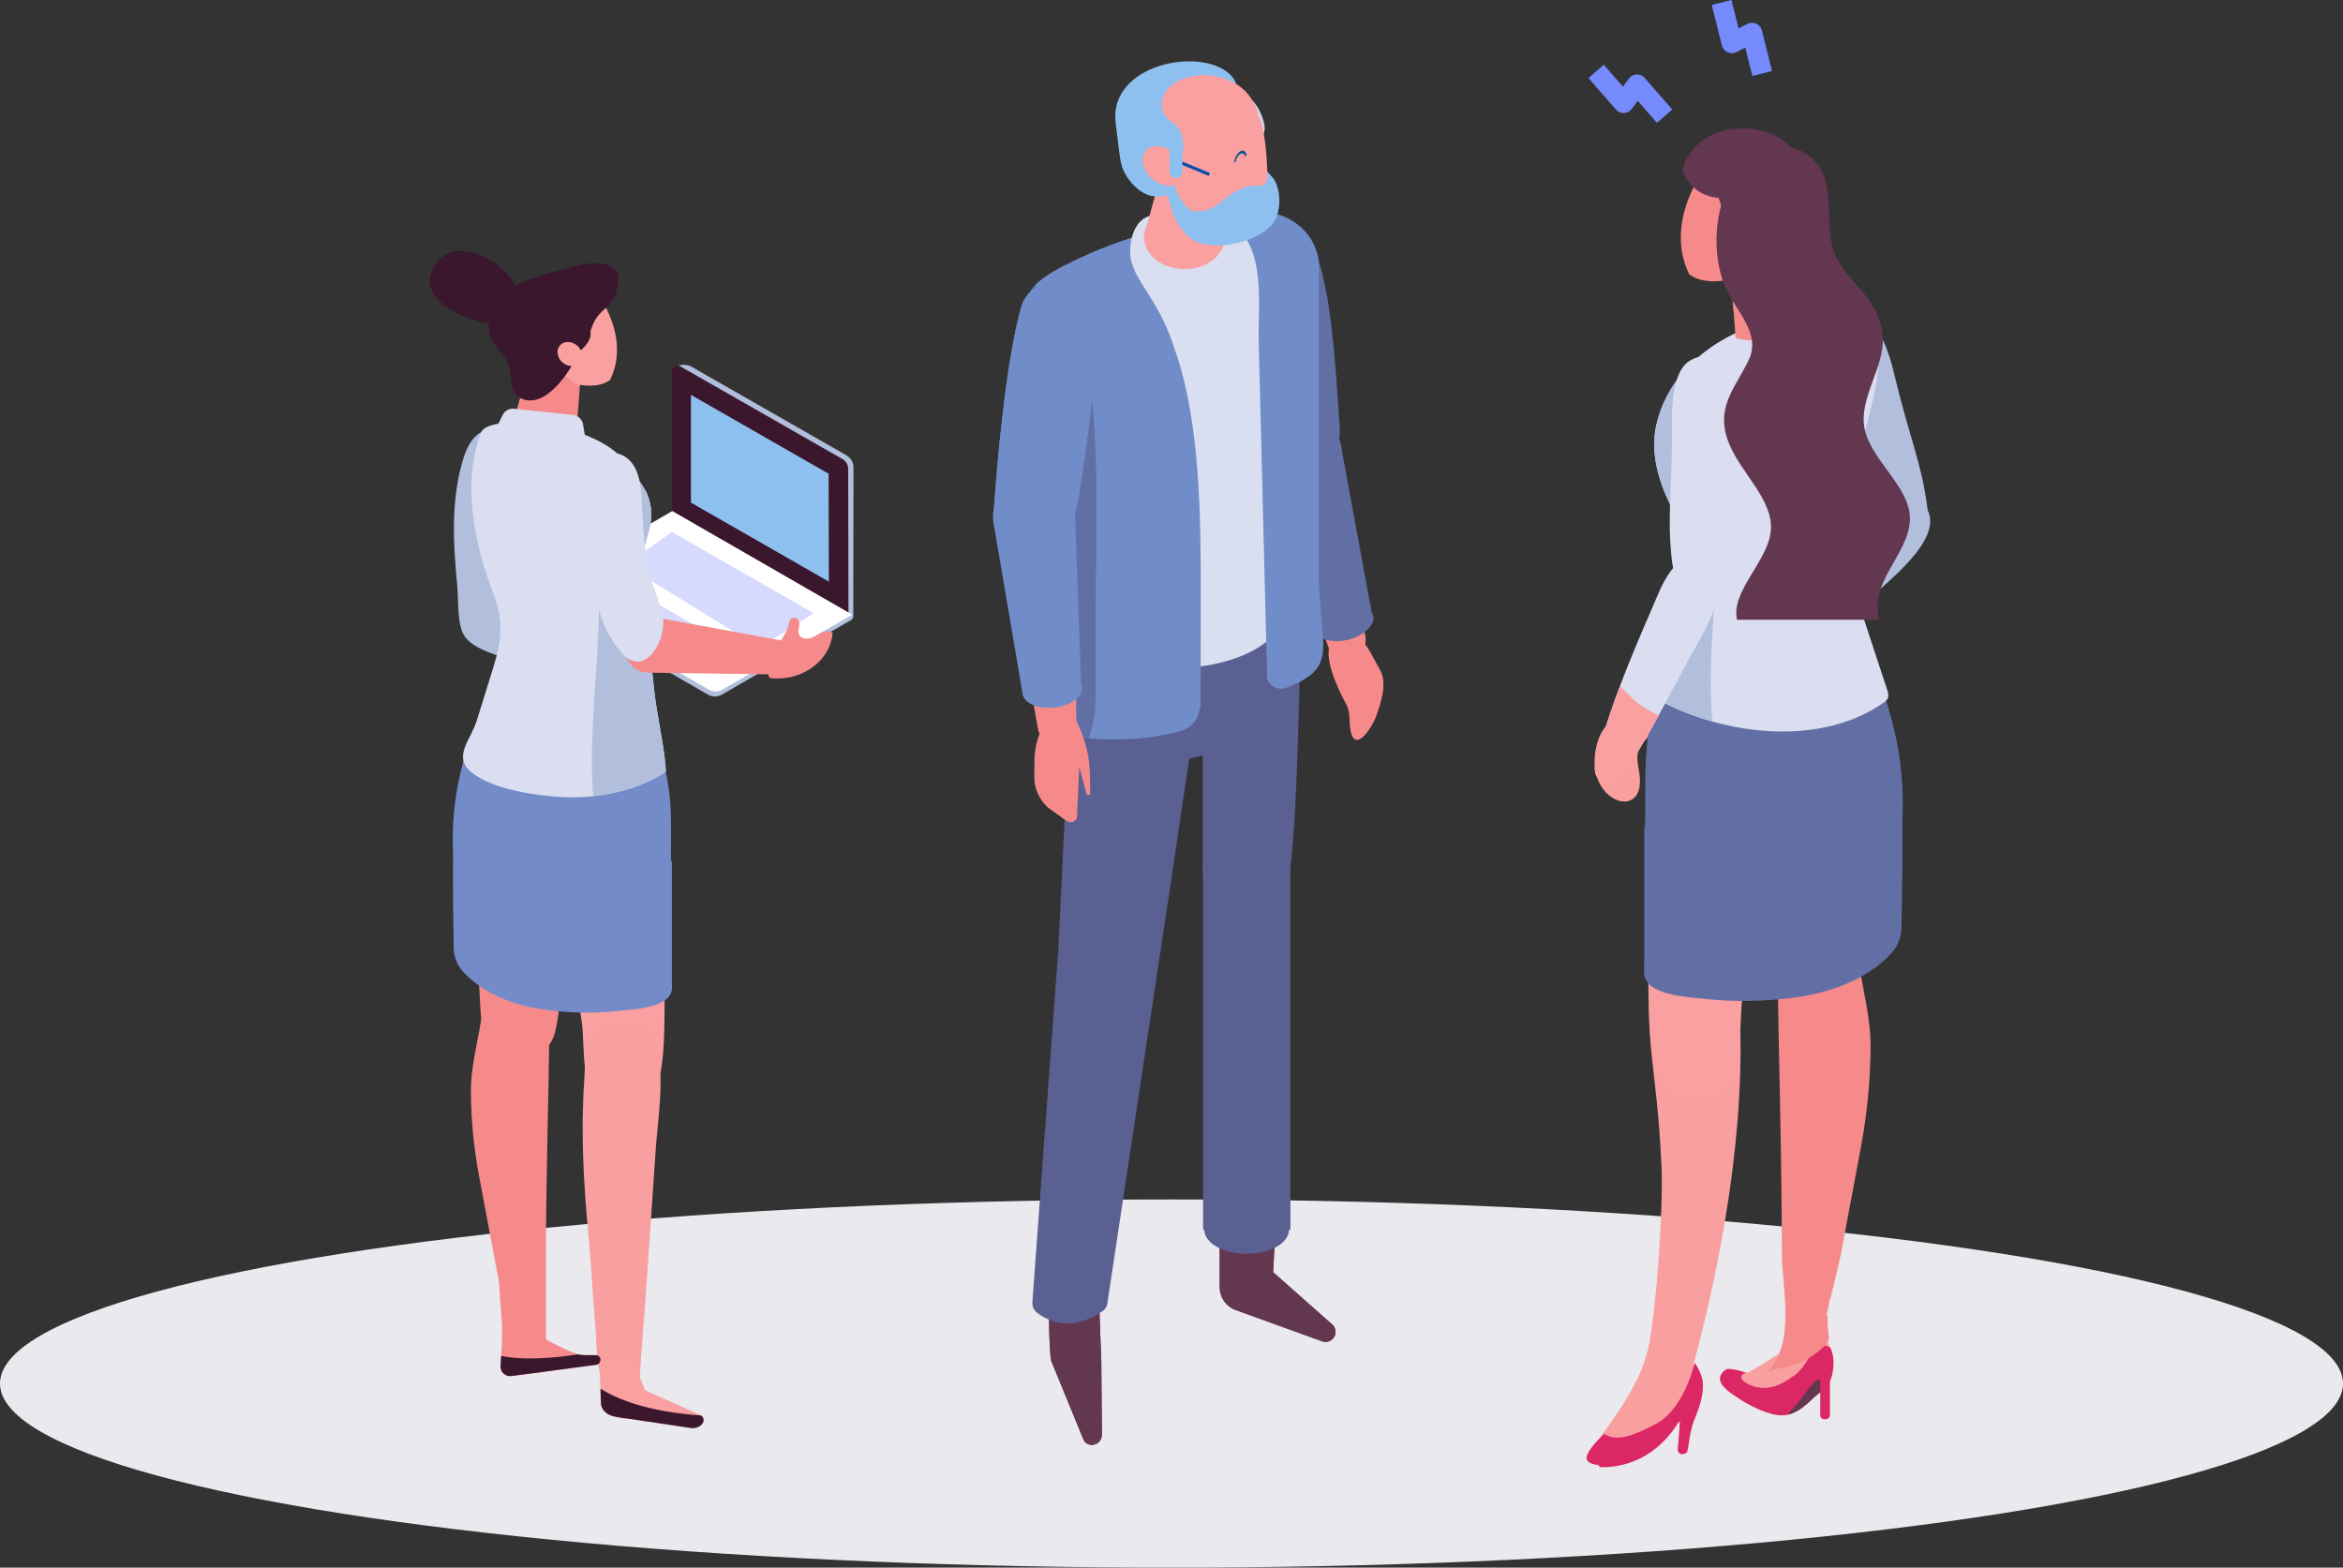 <svg width="420" height="281" viewBox="0 0 420 281" fill="none" xmlns="http://www.w3.org/2000/svg">
<rect x="0" y="0" width="420" height="281" fill="#333333" stroke="none"/>
<ellipse cx="210" cy="248" rx="210" ry="33" fill="#E9E9EE"/>
<g clip-path="url(#clip0_225_3406)">
<path d="M151.704 81.593L123.907 65.704C123.442 65.437 122.636 65.314 122.115 65.431C121.973 65.462 121.824 65.493 121.663 65.524C121.402 65.957 121.179 66.409 120.993 66.879C121.148 67.151 121.247 67.467 121.247 67.838C121.247 68.853 121.043 69.806 120.826 70.765C121.532 74.143 121.408 77.732 121.57 81.16C121.731 84.699 121.886 88.319 121.247 91.821C121.198 92.087 121.105 92.316 120.981 92.514L123.076 93.745C122.276 94.135 97.468 105.582 97.425 105.607L97.381 105.798C97.177 106.683 97.58 107.593 98.361 108.045C98.361 108.045 98.367 108.045 98.374 108.051C102.528 110.451 126.859 124.485 126.859 124.485C127.658 124.949 128.644 124.949 129.444 124.485L152.566 111.144C152.808 111.008 152.956 110.748 152.956 110.47L152.994 83.82C152.994 82.898 152.498 82.045 151.692 81.587L151.704 81.593Z" fill="#B1BFDD"/>
<path d="M152.088 110.185L120.509 92.204L120.447 66.483C120.447 65.74 121.247 65.27 121.898 65.641L151.016 82.286C151.648 82.651 152.039 83.319 152.045 84.049L152.095 110.185H152.088Z" fill="#3A172D"/>
<path d="M148.573 84.903L123.833 70.734V90.113L148.623 104.313L148.573 84.903Z" fill="#8DC0EF"/>
<path d="M151.01 83.493L121.402 66.533V91.524L151.072 108.521L151.01 83.493ZM123.833 70.734L148.573 84.903L148.623 104.314L123.839 90.113V70.734H123.833Z" fill="#3A172D"/>
<path d="M152.076 110.185L120.515 92.025L98.194 104.895C97.549 105.266 97.549 106.194 98.194 106.566L127.249 123.321C127.882 123.686 128.663 123.686 129.295 123.321L152.076 110.185Z" fill="white"/>
<path d="M128.272 123.946C127.857 123.946 127.441 123.841 127.075 123.624L98.02 106.869C97.605 106.627 97.356 106.207 97.356 105.724C97.356 105.241 97.605 104.821 98.02 104.586L120.515 91.61L120.695 91.709L152.783 110.179L129.475 123.624C129.103 123.835 128.694 123.946 128.278 123.946H128.272ZM120.515 92.427L98.373 105.198C98.181 105.309 98.063 105.507 98.063 105.73C98.063 105.953 98.181 106.151 98.373 106.262L127.429 123.018C127.95 123.321 128.601 123.321 129.122 123.018L151.369 110.185L120.515 92.433V92.427Z" fill="white"/>
<path d="M126.176 113.019L115.97 107.141C115.673 106.968 115.301 106.974 115.003 107.154L109.423 110.582C109.249 110.687 109.15 110.872 109.15 111.077C109.15 111.281 109.262 111.46 109.435 111.559L119.635 117.443C119.784 117.53 119.945 117.573 120.106 117.573C120.28 117.573 120.447 117.524 120.602 117.431L126.183 113.997C126.356 113.892 126.455 113.706 126.455 113.502C126.455 113.298 126.344 113.118 126.17 113.019H126.176Z" fill="#D6DAFF"/>
<path d="M112.387 101.028L120.317 95.459C120.398 95.403 120.503 95.397 120.59 95.447L145.51 109.709C145.677 109.802 145.683 110.043 145.522 110.148L136.37 116.014C136.29 116.07 136.178 116.07 136.097 116.014L112.399 101.455C112.244 101.356 112.238 101.133 112.387 101.028Z" fill="#D6DAFF"/>
<path d="M105.293 51.243L104.983 55.37L103.991 68.537L103.817 70.876L103.483 75.362H103.452L103.16 79.266C103.16 79.266 102.701 79.452 101.827 79.588C101.033 79.706 99.899 79.786 98.442 79.632C95.403 79.322 91.906 76.686 91.875 76.074C91.838 75.449 92.712 73.184 92.712 73.184L98.442 52.642C101.089 52.116 102.422 50.569 105.293 51.249V51.243Z" fill="#F68A8B"/>
<path d="M106.267 51.416L105.374 57.189C105.374 57.189 105.343 57.171 105.293 57.14C105.281 57.326 105.25 57.517 105.182 57.722C105.033 58.142 104.853 58.532 104.642 58.897C104.363 59.522 104.097 60.147 103.799 60.766C103.632 61.112 103.377 61.366 103.08 61.552C103.712 62.028 104.264 62.3 104.264 62.3L102.931 64.522C101.982 65.283 100.916 65.871 99.793 66.285C101.158 67.219 102.41 68.302 103.749 69.267L103.818 68.964C107.823 69.632 109.379 68.073 109.379 68.073C113.385 59.856 106.267 51.416 106.267 51.416Z" fill="#FAA0A0"/>
<path d="M107.289 56.614C107.196 56.694 107.097 56.775 107.004 56.855C106.992 56.868 106.986 56.886 106.973 56.899L107.289 56.614Z" fill="#3A172D"/>
<path d="M110.396 48.484C108.827 46.528 104.617 47.16 102.311 47.933C99.111 48.997 96.172 48.719 93.822 51.689C90.362 56.069 94.659 60.599 93.704 65.165C93.524 66.013 93.097 66.873 93.369 67.696C93.593 68.376 94.262 68.828 94.951 69.038C96.507 69.509 98.231 68.952 99.526 67.981C100.829 67.009 101.783 65.66 102.72 64.33C103.718 62.913 105.876 61.694 105.876 59.831C105.876 59.683 105.863 59.535 105.839 59.386C106.124 58.514 106.428 57.666 106.967 56.899V56.886C106.967 56.886 106.986 56.868 106.998 56.861C107.073 56.756 107.153 56.657 107.234 56.558C108.492 55.061 110.136 54.275 110.557 52.066C110.787 50.841 111.152 49.437 110.39 48.49L110.396 48.484Z" fill="#3A172D"/>
<path d="M104.313 54.046C104.103 53.52 103.83 53.013 103.501 52.53C98.683 45.526 86.059 52.382 87.733 59.763C88.242 62.003 90.548 63.445 91.237 65.635C91.757 67.281 91.33 69.255 92.396 70.616C93.215 71.668 94.734 71.984 96.03 71.668C97.326 71.353 98.429 70.517 99.39 69.589C103.005 66.106 106.372 59.169 104.313 54.04V54.046Z" fill="#3A172D"/>
<path d="M101.176 65.221C100.078 64.528 99.626 63.179 100.171 62.208C100.717 61.236 102.044 61.013 103.141 61.706C104.239 62.399 104.692 63.748 104.146 64.72C103.6 65.691 102.273 65.914 101.176 65.221Z" fill="#FAA0A0"/>
<path d="M78.147 53.236C82.705 59.114 98.981 61.007 92.086 50.575C88.657 45.396 79.288 41.64 77.112 49.566C76.74 50.922 77.323 52.178 78.141 53.236H78.147Z" fill="#3A172D"/>
<path d="M88.794 77.039L90.115 74.385C90.493 73.624 91.305 73.178 92.154 73.265L102.726 74.378C103.644 74.477 104.382 75.177 104.524 76.086L105.349 81.296L88.788 77.039H88.794Z" fill="#DADEF0"/>
<path d="M100.482 245.493L92.322 246.576L92.105 246.446C91.15 245.883 90.542 244.899 90.462 243.798L90.412 243.161L90.083 238.724L90.021 237.827L89.426 229.684L85.879 210.825C84.949 205.887 84.453 200.888 84.41 195.87C84.367 191.538 85.489 187.467 86.171 183.229C86.543 180.921 86.958 178.501 88.415 176.676C88.8 176.193 89.252 175.76 89.811 175.519C90.617 175.172 91.54 175.253 92.402 175.395C94.275 175.705 96.228 176.354 97.35 177.87C98.491 179.417 98.522 181.49 98.497 183.414C98.336 197.794 97.846 212.081 97.859 226.516C97.859 230.582 97.859 234.647 97.865 238.712V241.335C97.865 242.072 98.113 242.783 98.559 243.365C98.609 243.433 98.665 243.501 98.727 243.569L100.475 245.493H100.482Z" fill="#F68A8B"/>
<path d="M83.436 135.369C83.015 136.587 82.767 137.8 82.705 138.864C81.955 151.833 84.001 161.851 85.737 174.665C86.239 178.372 85.613 187.238 88.93 189.59C93.072 192.529 98.417 189.336 99.508 184.986C100.86 179.591 100.407 172.673 100.637 167.018C100.879 160.954 101.331 150.676 100.91 144.619C100.5 138.697 99.062 126.279 89.315 128.705C86.524 129.398 84.472 132.374 83.436 135.362V135.369Z" fill="#F68A8B"/>
<path d="M102.013 144.148C101.592 145.361 101.344 146.58 101.282 147.644C100.531 160.613 102.577 170.631 104.314 183.445C104.816 187.152 104.19 196.018 107.507 198.37C111.649 201.309 116.994 198.116 118.085 193.766C119.437 188.371 118.984 181.453 119.213 175.804C119.455 169.74 119.908 159.463 119.486 153.405C119.077 147.484 117.638 135.065 107.891 137.491C105.101 138.184 103.049 141.16 102.013 144.148Z" fill="#FAA0A0"/>
<path d="M113.893 124.379C115.735 123.358 114.78 121.081 113.559 119.937C113.267 119.665 113.044 119.343 112.914 118.996C112.387 118.656 111.86 118.322 111.32 118.006C105.324 114.455 98.876 111.441 93.308 108.898C93.016 108.768 92.706 108.614 92.371 108.459C91.646 108.112 90.84 107.729 90.003 107.382C91.888 98.689 92.861 91.53 93.053 84.947C93.277 77.206 85.898 73.345 83.145 81.921C80.783 89.272 81.217 97.389 81.967 104.963C82.215 107.475 81.868 111.893 83.263 114.009C84.956 116.577 89.978 117.691 92.7 118.588C93.357 118.804 93.922 118.99 94.387 119.163L98.293 120.593C102.658 122.189 107.742 124.014 112.988 125.499C113.118 125.06 113.404 124.658 113.9 124.379H113.893Z" fill="#B1BFDD"/>
<path d="M120.428 154.395C120.373 154.358 120.317 154.327 120.261 154.29C120.273 151.858 120.286 149.433 120.273 146.989C120.249 142.855 119.629 138.759 118.45 134.83C116.46 131.415 114.327 128.086 112.703 124.479C108.554 125.017 94.052 126.892 88.645 127.591C88.62 127.888 88.521 128.191 88.31 128.494C87.845 129.175 87.343 129.831 86.822 130.468C85.575 132.17 84.397 133.908 83.281 135.703C83.213 135.963 83.163 136.167 83.126 136.29C81.923 140.523 81.26 144.916 81.167 149.315C81.136 150.782 81.167 152.248 81.235 153.708C81.223 153.714 81.216 153.721 81.204 153.727C81.173 160.31 81.278 166.838 81.34 169.994C81.371 171.497 81.917 172.951 82.909 174.059C84.974 176.367 89.401 179.888 97.809 181.008C102.466 181.626 106.496 181.608 109.751 181.323C109.869 181.317 109.987 181.305 110.098 181.292C110.446 181.261 110.78 181.23 111.109 181.187C113.502 180.909 120.156 180.711 120.441 177.283C120.49 176.744 120.441 176.181 120.441 175.649V154.383L120.428 154.395Z" fill="#748BC9"/>
<path d="M119.344 138.338C115.667 140.813 110.96 142.23 106.31 142.725C104.425 142.923 102.553 142.967 100.761 142.868C96.048 142.608 88.136 141.519 84.398 138.338C81.192 135.622 84.342 132.64 85.396 129.366C86.45 126.087 87.442 122.795 88.465 119.51C90.028 114.473 90.263 111.045 88.341 106.101C85.644 99.14 82.426 87.248 86.245 77.509C87.535 74.223 104.816 75.35 111.109 81.735C111.63 82.255 112.666 83.548 113.651 84.891C114.706 86.314 115.704 87.793 115.989 88.51C118.091 93.733 115.226 96.542 114.706 102.005C114.278 106.584 115.133 110.525 116.063 115.073C117.105 120.141 116.894 121.787 117.7 126.91C118.054 129.187 119.387 136.061 119.337 138.338H119.344Z" fill="#DADEF0"/>
<path d="M119.343 138.338C115.666 140.813 110.96 142.23 106.31 142.725C105.473 131.235 107.364 119.194 107.401 107.698C107.42 103.014 103.619 87.421 105.832 84.037C107.767 81.067 111.14 82.465 113.657 84.885C114.711 86.308 115.71 87.787 115.995 88.504C118.097 93.727 115.232 96.536 114.711 101.999C114.284 106.578 115.139 110.519 116.069 115.067C117.111 120.135 116.9 121.781 117.706 126.904C118.06 129.181 119.393 136.055 119.343 138.332V138.338Z" fill="#B1BFDD"/>
<path d="M114.42 253.03C114.569 252.69 114.569 252.306 114.569 251.935C114.551 245.617 115.258 239.411 115.692 233.088C116.361 223.355 116.938 214.958 117.601 205.225C118.017 199.149 120.937 182.752 112.337 183.093C104.376 183.408 105.07 188.798 104.742 193.432C104.078 202.917 104.611 212.434 105.529 221.882C106.037 227.111 106.223 232.37 106.713 237.598C106.936 239.999 106.819 242.332 107.265 244.739C107.662 246.886 108.505 252.974 110.607 254.02C111.457 254.441 112.492 254.391 113.354 253.995C113.8 253.791 114.228 253.482 114.42 253.03Z" fill="#F99FA0"/>
<path d="M107.631 243.872C107.587 244.268 107.271 244.584 106.88 244.64L100.482 245.487L92.322 246.57L91.671 246.657C90.592 246.799 89.656 245.92 89.724 244.844L89.841 243.043L89.959 241.255L90.028 237.827L90.139 232.11L97.66 232.289L97.344 238.7C97.319 239.207 97.518 239.69 97.871 240.036C97.989 240.154 98.125 240.253 98.274 240.333C99.496 240.983 101.641 242.072 103.359 242.678C103.464 242.715 103.576 242.752 103.675 242.777C104.022 242.864 104.369 242.913 104.735 242.913H106.769C107.29 242.913 107.693 243.371 107.637 243.885L107.631 243.872Z" fill="#F68A8B"/>
<path d="M107.631 243.872C107.587 244.268 107.271 244.584 106.88 244.639L100.482 245.487L92.322 246.57L91.671 246.657C90.592 246.799 89.656 245.92 89.724 244.844L89.841 243.043C90.034 243.08 90.226 243.117 90.418 243.154C92.88 243.588 95.794 243.569 98.566 243.359C100.382 243.223 102.143 243 103.675 242.765C104.022 242.851 104.369 242.901 104.735 242.901H106.769C107.29 242.901 107.693 243.359 107.637 243.872H107.631Z" fill="#3A172D"/>
<path d="M126.127 254.54C126.127 254.874 125.947 255.233 125.594 255.517C125.135 255.888 124.484 256.062 123.895 255.975L110.427 253.97C108.797 253.729 107.711 252.702 107.711 251.415L107.637 248.921L107.488 244.07H113.509L115.661 249.218L125.662 253.717C125.978 253.921 126.139 254.218 126.139 254.533L126.127 254.54Z" fill="#FAA0A0"/>
<path d="M126.127 254.54C126.127 254.874 125.947 255.233 125.594 255.517C125.135 255.889 124.484 256.062 123.895 255.975L110.427 253.97C108.797 253.729 107.712 252.702 107.712 251.415L107.637 248.921C110.365 250.642 115.828 253.048 125.656 253.717C125.972 253.921 126.133 254.218 126.133 254.533L126.127 254.54Z" fill="#3A172D"/>
<path d="M146.266 113.941C145.411 114.504 143.898 114.832 143.302 113.867C142.974 113.335 143.191 112.747 143.278 112.196C143.364 111.645 143.154 110.872 142.521 110.717C141.814 110.544 141.461 111.311 141.368 111.93C141.219 112.889 140.438 114.077 139.725 115.284C139.39 115.358 139.111 115.469 138.919 115.612C138.305 116.063 137.114 121.459 138.113 121.564C139.396 121.7 140.655 121.607 141.839 121.335C144.958 120.611 147.537 118.575 148.66 115.878C148.982 115.123 149.187 114.312 149.261 113.471C148.337 112.741 147.122 113.378 146.272 113.947L146.266 113.941Z" fill="#F68A8B"/>
<path d="M117.074 110.569L142.651 115.29C143.972 115.531 144.939 116.664 144.983 118C145.032 119.621 143.718 120.952 142.093 120.933L116.125 120.574C113.782 120.488 111.959 118.514 112.07 116.175L112.151 114.517C112.269 111.992 114.581 110.142 117.08 110.575L117.074 110.569Z" fill="#F68A8B"/>
<path d="M107.321 109.016C107.897 111.794 109.689 115.104 111.593 117.183C115.66 121.632 119.548 114.56 118.816 110.618C118.234 107.5 116.683 104.524 116.113 101.337C115.561 98.28 115.294 95.18 115.139 92.081C114.984 88.962 115.164 83.901 112.126 81.915C109.547 80.225 106.248 81.494 105.181 84.346C104.518 86.134 104.555 88.114 104.661 90.032C105.008 96.368 106.012 102.766 107.327 109.022L107.321 109.016Z" fill="#DADEF0"/>
</g>
<g clip-path="url(#clip1_225_3406)">
<path d="M327.616 156.561L308.754 140.249C304.964 153.762 297.194 161.816 296.101 172.727C294.636 187.329 296.99 190.581 297.829 208.918C298.171 216.49 296.998 233.123 295.7 240.505C294.52 247.207 290.387 252.703 286.553 258.067C286.327 258.381 286.094 258.732 286.094 259.134C286.102 259.836 286.809 260.303 287.435 260.53C289.636 261.312 292.136 260.91 293.951 259.492C296.619 257.402 298.054 255.209 301.291 253.96C301.371 253.93 301.436 253.887 301.509 253.85C303.339 253.287 304.476 251.394 304.22 249.355L303.608 244.444C314.774 202.903 311.596 178.968 311.596 178.968C311.596 178.968 327.106 158.724 327.602 156.568L327.616 156.561Z" fill="#F99FA0"/>
<path d="M305.197 247.55C305.197 247.55 305.197 247.499 305.19 247.47C305.153 247.221 305.11 247.09 305.11 247.09C304.767 245.635 303.783 244.269 303.783 244.269C303.783 244.269 301.983 252.483 296.881 255.209C292.049 257.789 289.571 258.323 287.53 257.022C286.473 258.074 283.922 260.61 284.476 261.699C284.76 262.262 285.642 262.518 286.539 262.62L286.757 262.963C286.757 262.963 295.307 263.928 300.846 255.005C300.941 254.939 301.035 254.866 301.13 254.8C301.028 257.036 300.809 258.439 300.744 260.062C301.108 260.866 301.815 260.793 302.413 260.318C302.909 258.6 302.69 256.919 303.987 253.813C305.372 250.517 305.328 248.42 305.212 247.55H305.197Z" fill="#DB2763"/>
<path d="M336.632 92.568C332.9 84.463 329.482 75.905 327.332 67.23C326.837 65.213 326.399 63.116 326.786 61.084C327.405 57.832 330.831 55.793 334.052 57.035C337.099 58.219 338.739 63.678 339.453 66.645C342.485 79.26 344.314 82.446 345.451 90.705C345.932 94.213 345.196 98.707 340.633 97.845C338.556 97.45 337.412 94.264 336.639 92.568H336.632Z" fill="#B1BFDD"/>
<path d="M311.545 248.8C311.604 248.675 311.735 248.61 311.859 248.551C311.902 248.529 311.953 248.507 311.997 248.485C311.968 248.354 311.961 248.215 311.961 248.069C312.004 246.826 313.251 246.03 314.344 245.46C315.78 244.707 317.551 243.355 319.315 242.515C319.847 241.162 320.364 239.883 321.581 239.284C322.332 238.911 323.207 238.882 324.045 238.926C325.065 238.977 326.129 239.153 326.938 239.781C328.593 241.075 328.17 243.15 326.873 245.175C326.989 245.292 327.113 245.409 327.237 245.526C326.282 247.36 324.482 248.792 322.5 250.057C319.533 251.065 315.94 251.131 312.711 251.095C312.58 250.875 312.471 250.649 312.391 250.415C312.507 250.239 312.631 250.071 312.755 249.896C312.5 249.779 312.245 249.655 311.997 249.516C311.72 249.37 311.399 249.077 311.545 248.8Z" fill="#F99FA0"/>
<path d="M310.736 250.042C312.719 251.438 315.037 252.739 317.398 253.397C317.551 253.441 317.711 253.477 317.864 253.521C318.593 253.689 319.249 253.74 319.854 253.682C320.102 253.66 320.335 253.623 320.554 253.572C322.274 253.17 323.63 251.942 325.138 250.532C325.175 250.495 325.211 250.466 325.248 250.429C325.656 250.049 326.049 249.743 326.421 249.45C327.201 248.836 327.85 248.266 328.221 247.148C328.768 245.496 328.928 243.209 328.126 241.659C328.09 241.594 328.068 241.55 328.039 241.491C327.777 241.433 327.522 241.338 327.274 241.199C326.836 240.943 326.239 241.25 325.794 241.396C323.571 243.64 323.061 247.016 319.184 247.418C315.889 247.762 312.916 245.431 309.672 245.365C309.599 245.394 309.526 245.431 309.454 245.46C309.206 245.584 308.994 245.752 308.812 245.957C307.355 247.594 309.432 249.136 310.736 250.049V250.042Z" fill="#DB2763"/>
<path d="M312.223 246.52C311.895 246.943 312.384 247.513 312.843 247.798C315.35 249.362 318.039 248.982 320.568 247.294C321.458 246.702 321.319 246.425 321.582 245.387C321.582 245.409 316.983 246.271 316.553 246.3C315.576 246.366 312.989 245.54 312.231 246.512L312.223 246.52Z" fill="#F99FA0"/>
<path d="M322.879 250.693C323.608 249.743 324.285 248.727 325.109 247.85C325.182 247.769 325.233 247.718 325.277 247.667C325.517 247.521 325.772 247.389 326.035 247.272C326.071 247.258 326.115 247.243 326.151 247.229C326.319 247.229 326.479 247.229 326.632 247.229C327.485 247.44 327.077 248.449 326.421 249.443C326.049 249.735 325.656 250.042 325.247 250.422C325.211 250.459 325.175 250.488 325.138 250.525C323.637 251.935 322.274 253.163 320.554 253.565C320.627 253.404 320.707 253.258 320.787 253.104C321.545 252.359 322.237 251.526 322.871 250.693H322.879Z" fill="#633750"/>
<path d="M317.398 256.51C317.398 256.51 317.42 256.503 317.435 256.474L317.398 256.51Z" fill="#88576D"/>
<path d="M327.296 254.398H327.026C326.618 254.398 326.29 254.069 326.29 253.66V243.165H328.032V253.66C328.032 254.069 327.704 254.398 327.296 254.398Z" fill="#DB2763"/>
<path d="M319.992 166.449C321.326 164.644 323.637 163.869 325.852 163.504C326.88 163.336 327.966 163.241 328.921 163.65C329.584 163.942 330.123 164.454 330.575 165.024C332.302 167.202 332.798 170.074 333.235 172.822C334.037 177.857 335.371 182.71 335.32 187.863C335.262 193.834 334.678 199.783 333.578 205.658L329.934 225.128L328.155 232.634C328.024 232.868 327.929 233.138 327.893 233.46C327.871 233.657 327.842 233.847 327.82 234.044L327.441 235.645L327.645 236.025C327.58 237.194 327.616 238.342 327.849 239.467C328.206 241.214 324.205 243.436 323.068 244.108C321.997 244.744 317.019 245.65 316.851 245.825C321.997 240.527 319.395 231.121 319.402 224.324C319.417 207.149 318.834 190.157 318.644 173.048C318.615 170.761 318.644 168.291 320 166.449H319.992Z" fill="#F68A8B"/>
<path d="M314.927 134.321C315.401 135.71 315.692 137.098 315.758 138.312C316.611 153.111 314.286 164.541 312.31 179.165C311.742 183.397 312.449 193.512 308.681 196.201C303.973 199.556 297.909 195.916 296.67 190.947C295.132 184.786 295.649 176.9 295.394 170.447C295.117 163.533 294.607 151.796 295.088 144.882C295.554 138.122 297.187 123.951 308.251 126.721C311.421 127.517 313.754 130.908 314.927 134.314V134.321Z" fill="#FAA0A0"/>
<path d="M314.796 119.098C314.861 118.966 314.934 118.842 315.014 118.718C316.217 116.869 317.332 114.983 318.615 113.178C323.039 106.929 328.031 101.112 333.082 95.367C335.757 92.327 340.808 85.428 344.948 90.515C349.175 95.704 339.554 103.151 336.377 106.242L332.98 109.546C328.68 113.726 324.467 117.738 319.847 121.583C319.205 122.116 318.542 122.657 317.74 122.883C315.401 123.541 313.768 121.159 314.788 119.098H314.796Z" fill="#B1BFDD"/>
<path d="M294.738 172.734V148.47C294.804 148.426 294.87 148.39 294.942 148.353C294.928 145.583 294.913 142.806 294.928 140.022C294.972 132.048 296.24 122.27 300.11 115.224L302.53 114.165C302.53 114.165 334.365 118.148 334.664 118.184C336.45 118.411 338.381 126.567 338.753 127.809C340.174 132.64 340.961 137.654 341.071 142.675C341.107 144.348 341.071 146.022 340.99 147.688C341.005 147.695 341.012 147.703 341.027 147.71C341.063 155.223 340.939 162.678 340.859 166.273C340.823 167.991 340.181 169.65 339.008 170.914C336.574 173.552 331.348 177.565 321.428 178.844C315.94 179.553 311.181 179.531 307.34 179.202C307.201 179.195 307.063 179.187 306.932 179.173C306.524 179.143 306.13 179.1 305.744 179.056C302.923 178.741 295.066 178.515 294.738 174.598C294.68 173.984 294.738 173.341 294.738 172.734Z" fill="#616FA4"/>
<path d="M296.436 124.711C296.648 125.091 297.056 125.325 297.449 125.544C300.336 127.093 303.557 128.387 306.954 129.337C317.259 132.238 329.103 131.946 337.63 125.961C337.922 125.756 338.206 125.537 338.367 125.244C338.622 124.747 338.461 124.163 338.286 123.637C336.377 117.826 334.46 112.009 332.55 106.199C331.326 102.493 330.779 99.555 331.166 96.42C330.765 88.666 333.294 81.628 335.123 74.188C336.326 69.306 338.206 61.91 334.905 57.525C332.973 54.96 322.835 56.575 319.912 57.028C313.185 58.058 306.392 61.355 301.852 66.565C299.468 69.299 297.705 72.558 296.881 76.3C295.97 80.473 296.932 84.865 298.623 88.79C299.578 91.012 300.78 93.146 301.473 95.463C302.639 99.329 301.152 102.106 300.234 105.731C299.046 110.423 298.156 115.21 297.114 119.946C296.874 121.035 296.633 122.131 296.393 123.22C296.283 123.717 296.181 124.25 296.429 124.704L296.436 124.711Z" fill="#DADEF0"/>
<path d="M296.436 124.711C296.648 125.091 297.056 125.325 297.449 125.544C300.336 127.093 303.557 128.387 306.954 129.337C306.174 120.896 307.172 112.287 307.456 103.772C307.704 96.566 307.391 89.382 306.655 82.213C306.305 78.748 308.025 71.769 306.305 68.765C305.044 66.558 303.455 66.098 301.852 66.558C299.468 69.291 297.705 72.551 296.881 76.293C295.97 80.466 296.932 84.858 298.623 88.783C299.578 91.005 300.78 93.139 301.473 95.455C302.639 99.322 301.152 102.099 300.234 105.724C299.046 110.416 298.156 115.203 297.114 119.938C296.874 121.027 296.633 122.124 296.393 123.213C296.283 123.71 296.181 124.243 296.429 124.696L296.436 124.711Z" fill="#B1BFDD"/>
<path d="M308.681 99.95C310.35 91.18 311.618 82.052 311.611 73.106C311.611 71.031 311.531 68.889 310.663 67.004C309.279 64 305.46 62.846 302.639 64.833C299.971 66.719 299.687 72.412 299.709 75.467C299.796 88.439 298.798 91.977 299.673 100.264C300.044 103.787 301.845 107.967 306.064 106.031C307.981 105.146 308.324 101.777 308.674 99.943L308.681 99.95Z" fill="#DADEF0"/>
<path d="M289.891 140.08C290.584 139.62 291.05 138.897 291.495 138.195C293.587 134.899 295.496 131.588 297.347 128.219C298.346 126.399 299.33 124.565 300.314 122.708C301.057 121.32 301.801 119.924 302.537 118.521C304.621 114.603 311.501 104.562 305.889 100.922C300.394 97.356 297.697 105.475 296.079 109.188C294.089 113.741 292.143 118.323 290.387 122.972C289.439 125.486 288.55 128.014 287.741 130.58C287.078 132.684 286.59 134.826 286.007 136.96C285.963 137.099 285.941 137.245 285.919 137.384C285.577 139.664 287.858 141.425 289.884 140.088L289.891 140.08Z" fill="#DADEF0"/>
<path d="M285.956 138.012C287.056 144.779 295.365 146.285 293.776 138.07C293.47 136.499 293.244 134.716 294.214 133.451C294.563 132.998 295.052 132.648 295.343 132.158C296.458 130.28 287.618 124.535 285.97 134.811C285.781 135.98 285.796 137.047 285.949 138.019L285.956 138.012Z" fill="#F99FA0"/>
<path d="M289.891 140.08C290.584 139.62 291.05 138.896 291.495 138.195C293.587 134.898 295.496 131.588 297.347 128.219C296.116 127.656 294.928 126.991 293.827 126.194C292.471 125.208 291.385 123.929 290.387 122.971C289.439 125.485 288.55 128.014 287.741 130.579C287.078 132.684 286.59 134.825 286.007 136.959C285.963 137.098 285.941 137.244 285.919 137.383C285.577 139.664 287.858 141.425 289.884 140.087L289.891 140.08Z" fill="#FAA0A0"/>
<path d="M286.998 134.92C287.639 133.744 290.861 134.445 291.757 133.788C292.778 133.042 292.872 131.427 293.281 130.17C291.291 131.756 288.273 132.582 286.991 134.928L286.998 134.92Z" fill="#FAA0A0"/>
<path d="M308.528 26.245L308.9 31.295L310.102 47.403L310.313 50.267L310.722 55.756H310.765L311.122 60.529C311.122 60.529 311.676 60.755 312.741 60.923C313.71 61.062 315.095 61.164 316.866 60.982C320.568 60.602 324.825 57.379 324.861 56.626C324.905 55.866 323.841 53.089 323.841 53.089L316.88 27.948C313.659 27.305 312.026 25.412 308.535 26.245H308.528Z" fill="#F68A8B"/>
<path d="M320.678 33.743C323.666 39.268 320.94 46.35 316.02 46.767L306.545 27.86C311.881 26.639 318.061 28.912 320.67 33.736L320.678 33.743Z" fill="#F68A8B"/>
<path d="M306.589 28.744L307.675 35.811C307.675 35.811 307.712 35.789 307.77 35.753C307.785 35.979 307.821 36.213 307.909 36.462C308.083 36.973 308.309 37.448 308.564 37.901C308.9 38.669 309.235 39.429 309.592 40.182C309.796 40.606 310.102 40.92 310.467 41.147C309.694 41.731 309.024 42.06 309.024 42.06L310.649 44.779C312.588 46.335 314.417 46.898 316.013 46.767L316.378 47.498C316.932 47.614 317.493 47.702 318.061 47.753C315.335 49.018 312.602 50.253 309.847 51.429L309.563 50.216C304.687 51.035 302.785 49.127 302.785 49.127C297.909 39.071 306.582 28.744 306.582 28.744H306.589Z" fill="#F68A8B"/>
<path d="M303.601 39.97C303.601 45.218 307.5 49.471 312.318 49.471C317.136 49.471 321.035 45.218 321.035 39.97C321.035 34.723 314.483 28.956 309.672 28.956C304.862 28.956 303.608 34.73 303.608 39.97H303.601Z" fill="#F68A8B"/>
<path d="M336.96 111.095H311.37C310.219 105.935 317.019 100.564 317.441 95.024C317.857 89.616 312.172 84.88 310 79.647C307.31 73.157 310.918 69.817 313.462 64.541C315.86 59.571 310.86 55.595 309.074 50.984C305.525 41.826 308.848 27.626 318.804 26.369C321.639 26.011 324.606 27.48 326.187 30.023C329.263 34.971 326.574 41.644 329.394 46.555C332.106 51.269 337.062 53.973 337.492 60.36C337.863 65.907 333.162 71.294 334.234 76.804C335.305 82.329 342.025 86.97 342.36 92.539C342.572 96.12 340.094 99.504 338.301 102.895C336.916 105.519 335.99 108.471 336.952 111.095H336.96Z" fill="#643750"/>
<path d="M308.069 35.468C308.258 35.958 308.418 36.469 308.579 36.981C308.557 37.156 308.535 37.339 308.535 37.522C308.535 39.802 310.969 41.293 312.092 43.025C313.149 44.647 314.227 46.299 315.692 47.49C317.157 48.682 319.096 49.361 320.852 48.791C321.625 48.535 322.383 47.987 322.631 47.147C322.937 46.146 322.449 45.086 322.252 44.048C321.173 38.45 326.02 32.91 322.121 27.553C317.259 20.873 304.096 21.29 301.545 30.513C303.316 35.402 308.069 35.461 308.069 35.461V35.468ZM308.819 35.395C308.819 35.395 308.87 35.395 308.892 35.388C308.958 35.468 309.023 35.541 309.082 35.622C309.001 35.548 308.907 35.475 308.819 35.395Z" fill="#643750"/>
</g>
<g clip-path="url(#clip2_225_3406)">
<path d="M207.492 116.61C203.868 116.61 200.32 116.521 196.863 116.355L193.717 120.799V135.262C195.588 138.312 199.253 139.768 202.717 138.843L215.896 135.304C223.269 131.536 229.401 125.74 233.572 118.605L231.563 115.251C224.17 116.134 216.035 116.617 207.492 116.617V116.61Z" fill="#5A6092"/>
<path d="M215.578 105.045V156.26C216.284 161.904 217.781 163.015 223.47 163.595C226.602 163.913 229.941 162.505 230.884 158.164C232.651 150.063 233.163 115.444 233.233 100.981C227.357 101.298 221.467 104.949 215.578 105.052V105.045Z" fill="#5A6092"/>
<path d="M218.64 221.331V230.729C218.64 232.578 219.811 234.234 221.564 234.848L237.002 240.431C237.639 240.652 238.346 240.507 238.838 240.051C239.579 239.361 239.6 238.202 238.893 237.484L228.216 228.038L228.625 220.344L218.647 221.337L218.64 221.331Z" fill="#633750"/>
<path d="M188.465 244.005L194.202 257.999C194.437 258.579 194.992 258.965 195.636 259C196.655 259.048 197.534 258.206 197.528 257.192L197.417 244.137L196.89 229.729L188.458 229.839C187.785 230.77 188.049 242.991 188.458 244.012L188.465 244.005Z" fill="#633750"/>
<path d="M193.169 108.282L190.127 170.558L185.485 234.469C185.485 234.469 190.231 240.666 197.922 234.469L208.967 159.545L214.136 123.959L217.268 106.004L193.169 108.282Z" fill="#5A6092"/>
<path d="M228.987 161.097C232.032 158.065 232.032 153.15 228.987 150.118C225.943 147.087 221.008 147.087 217.964 150.118C214.919 153.15 214.919 158.065 217.964 161.097C221.008 164.128 225.943 164.128 228.987 161.097Z" fill="#5A6092"/>
<path d="M228.826 223.47C225.874 225.167 221.086 225.167 218.127 223.47C215.176 221.772 215.176 219.019 218.127 217.321C221.079 215.624 225.867 215.624 228.826 217.321C231.784 219.019 231.777 221.772 228.826 223.47Z" fill="#5A6092"/>
<path d="M231.279 155.604H215.682V220.392H231.279V155.604Z" fill="#5A6092"/>
<path d="M218.64 221.331V230.729C218.64 232.578 219.811 234.234 221.564 234.848L237.002 240.431C237.639 240.652 238.346 240.507 238.838 240.051C239.579 239.361 239.6 238.202 238.893 237.484L228.216 228.038L228.625 220.344L218.647 221.337L218.64 221.331Z" fill="#633750"/>
<path d="M188.465 244.005L194.202 257.999C194.437 258.579 194.992 258.965 195.636 259C196.655 259.048 197.534 258.206 197.528 257.192L197.417 244.137L196.89 229.729L188.458 229.839C187.785 230.77 188.049 242.991 188.458 244.012L188.465 244.005Z" fill="#633750"/>
<path d="M192.726 108.281L189.684 170.557L185.063 233.386C185.007 234.131 185.312 234.842 185.887 235.29C187.675 236.684 191.992 238.996 197.708 234.966C198.124 234.669 198.408 234.22 198.484 233.731L209.681 159.551L214.975 123.966L218.19 106.011L192.726 108.288V108.281Z" fill="#5A6092"/>
<path d="M228.987 161.097C232.032 158.065 232.032 153.15 228.987 150.118C225.943 147.087 221.008 147.087 217.964 150.118C214.919 153.15 214.919 158.065 217.964 161.097C221.008 164.128 225.943 164.128 228.987 161.097Z" fill="#5A6092"/>
<path d="M228.826 223.47C225.874 225.167 221.086 225.167 218.127 223.47C215.176 221.772 215.176 219.019 218.127 217.321C221.079 215.624 225.867 215.624 228.826 217.321C231.784 219.019 231.777 221.772 228.826 223.47Z" fill="#5A6092"/>
<path d="M231.279 155.604H215.682V220.392H231.279V155.604Z" fill="#5A6092"/>
<path d="M238.907 114.733C236.656 117.204 240.044 123.856 241.34 126.285C242.171 127.837 241.741 129.638 242.171 131.288C243.127 134.965 246.072 130.025 246.557 128.727C247.444 126.347 248.781 122.531 247.402 120.13C246.328 118.26 245.365 116.058 243.896 114.457C243.543 114.078 243.009 113.912 242.497 113.85C240.695 113.65 239.559 114.016 238.907 114.733Z" fill="#F68A8B"/>
<path d="M225.819 81.832C224.53 73.283 222.112 55.376 222.673 45.095C222.825 42.286 224.911 39.878 227.71 39.492C229.768 39.209 232.263 39.954 234.729 43.404C238.589 48.807 239.386 65.775 240.148 76.416C240.508 81.474 237.702 85.717 232.63 86.138L231.417 86.242C228.673 86.469 226.228 84.544 225.819 81.832Z" fill="#616FA4"/>
<path d="M239.254 83.054L244.756 114.092C245.04 115.693 244.167 117.273 242.656 117.887C240.827 118.632 238.748 117.708 238.076 115.858L227.426 86.235C226.525 83.537 228.008 80.625 230.724 79.762L232.651 79.148C235.589 78.21 238.679 80.045 239.254 83.061V83.054Z" fill="#F68A8B"/>
<path d="M240.321 79.541C241.326 83.468 238.949 87.463 235.006 88.471C231.064 89.478 227.052 87.104 226.04 83.178C225.036 79.252 227.412 75.256 231.355 74.249C235.297 73.248 239.309 75.615 240.321 79.541Z" fill="#616FA4"/>
<path d="M245.58 108.15C246.315 111.007 244.582 113.919 241.714 114.644C238.845 115.368 235.921 113.65 235.194 110.793C234.459 107.936 236.191 105.024 239.06 104.3C241.929 103.568 244.853 105.293 245.58 108.15Z" fill="#616FA4"/>
<path d="M226.033 83.171L235.748 112.974L245.989 110.372L240.321 79.541L226.033 83.171Z" fill="#616FA4"/>
<path d="M245.164 112.836C243.432 114.52 240.148 115.355 237.813 114.706C235.485 114.057 235 112.167 236.732 110.483C238.464 108.799 241.748 107.964 244.083 108.613C246.412 109.262 246.897 111.152 245.164 112.836Z" fill="#616FA4"/>
<path d="M227.454 37.994C218.903 36.248 209.667 42.576 209.667 42.576C207.11 42.901 204.796 43.39 202.717 43.984C198.588 45.157 195.352 46.772 192.857 48.435C190.994 49.677 189.435 51.257 188.229 53.058C186.822 55.163 185.901 57.578 185.541 60.117C186.261 64.126 187.273 68.121 187.786 72.131L188.7 76.505L188.222 127.161C188.201 129.39 189.733 131.357 191.915 131.84C192.851 132.047 193.918 132.219 195.13 132.336C197.077 132.53 199.412 132.592 202.205 132.488C205.253 132.371 208.226 131.895 211.067 131.184C213.513 130.577 215.203 128.355 215.203 125.843V119.564L222.617 115.955C225.666 113.671 229.622 112.788 233.718 112.229C234.646 112.105 235.554 112.125 236.413 112.27V46.923C236.413 46.923 236.004 39.74 227.454 37.994Z" fill="#708DC9"/>
<path d="M231.002 46.496C230.038 44.322 228.133 42.135 225.999 41.258C223.816 40.361 222.112 39.899 218.744 39.933C212.578 39.995 206.508 41.362 200.681 43.418C197.687 44.474 194.749 45.716 191.908 47.055C189.795 48.048 186.331 49.801 184.751 52.161C184.744 53.065 184.779 53.962 184.841 54.859C188.007 55.604 192.317 54.969 195.38 54.769C198.082 54.583 200.778 54.286 203.459 53.886C204.651 53.714 205.843 53.513 207.027 53.306C213.839 52.099 220.504 50.319 227.198 48.621C229.609 48.014 232.533 49.96 231.002 46.496Z" fill="#708DC9"/>
<path d="M229.519 45.743C229.131 45.191 228.715 44.681 228.292 44.239C221.952 37.615 211.254 39.768 202.905 42.624H202.891C201.47 43.114 200.112 43.625 198.858 44.115C197.361 44.702 195.297 45.488 193.336 46.537C189.67 48.483 186.351 51.312 187.675 55.342C191.784 67.79 192.019 89.899 191.811 100.408C191.742 103.638 191.077 104.562 190.744 106.646C190.841 106.874 190.931 107.102 191.028 107.329C189.615 110.628 191.382 114.209 196.343 116.776C204.062 120.764 216.582 120.764 224.301 116.776C228.521 114.596 230.433 111.67 230.031 108.813C230.558 106.494 230.842 103.672 230.842 102.775V56.97C230.842 54.99 231.195 53.189 231.362 51.257C231.514 49.435 230.655 47.386 229.519 45.743Z" fill="#D9DFF0"/>
<path d="M210.977 63.816C209.64 59.744 208.912 57.84 206.743 54.148C204.866 50.953 201.907 47.496 202.718 43.984C202.828 43.515 202.974 43.052 203.168 42.597C197.909 44.122 192.858 46.337 188.174 49.173C187.197 49.76 186.22 50.401 185.471 51.243C185.319 51.416 185.173 51.595 185.049 51.781C185.014 51.823 184.986 51.864 184.959 51.906C184.882 52.023 184.806 52.147 184.744 52.271C184.723 57.654 186.178 62.995 187.176 68.342C187.592 69.626 187.966 70.916 188.215 72.234C188.492 73.649 188.631 75.077 188.693 76.505C188.77 78.065 188.77 79.624 188.756 81.177C188.7 92.031 188.645 102.886 188.589 113.733C188.569 118.053 188.548 122.372 188.527 126.692C188.534 126.713 188.548 126.733 188.555 126.754C188.603 126.858 188.652 126.961 188.693 127.065C188.735 127.106 188.777 127.154 188.811 127.203C188.825 127.209 188.839 127.223 188.853 127.23C188.79 127.065 188.749 126.92 188.735 126.851C188.763 126.906 188.797 127.03 188.86 127.237C189.248 127.548 189.636 127.955 189.968 128.182C190.204 128.348 190.453 128.493 190.703 128.638C192.234 129.224 193.703 129.921 195.276 130.425C195.338 130.446 195.394 130.466 195.456 130.487C195.532 130.515 195.615 130.535 195.699 130.556C195.962 130.632 196.218 130.715 196.482 130.791C196.662 130.839 196.835 130.887 197.015 130.943C197.064 130.956 197.147 130.977 197.251 131.005C197.507 131.067 197.819 131.136 197.944 131.157C198.401 131.253 198.851 131.336 199.315 131.419C200.965 131.709 202.614 131.922 204.277 132.074C206.224 131.909 208.157 131.674 210.076 131.343C211.289 131.136 212.557 130.874 213.499 130.073C215.1 128.721 215.224 126.347 215.224 124.256C215.224 118.08 215.238 111.904 215.245 105.722C215.252 92.797 215.113 76.395 210.984 63.809L210.977 63.816Z" fill="#708DC9"/>
<path d="M236.995 112.25C236.801 109.814 236.614 107.385 236.42 104.949C236.281 103.162 236.136 101.388 235.997 99.601C235.561 94.108 235.124 88.609 234.688 83.116C234.251 77.603 233.815 72.089 233.371 66.583C233.032 62.311 232.692 58.033 232.353 53.762C232.2 51.871 232.214 50.16 231.764 48.455C231.59 47.8 231.348 47.151 231.008 46.496C230.821 46.137 230.018 44.867 230.288 45.24C230.031 44.867 229.768 44.502 229.491 44.143C228.147 42.418 226.117 41.079 223.948 40.651C223.012 40.465 222.015 40.403 221.072 40.313C227.017 44.674 225.465 54.762 225.632 61.235C225.826 68.984 226.02 76.733 226.214 84.475C226.518 96.62 226.823 108.772 227.128 120.916C227.128 121.123 227.08 121.427 227.149 121.627C227.592 123.014 229.144 123.828 230.586 123.269C231.639 122.862 232.491 122.497 232.893 122.29C235.713 120.82 236.773 119.302 237.085 117.266C237.3 115.879 237.161 114.258 237.009 112.25H236.995Z" fill="#708DC9"/>
<path d="M204.838 48.918C205.683 49.352 206.743 49.553 207.99 49.629C211.968 49.877 215.993 49.463 219.839 48.414C220.961 48.11 222.659 47.683 223.29 46.703C224.599 44.66 222.153 40.071 220.573 38.539C217.171 35.234 209.321 36.89 206.321 38.546C205.829 38.816 205.281 38.981 204.838 39.319C203.113 40.644 202.378 43.529 202.704 45.592C202.981 47.317 203.715 48.331 204.845 48.918H204.838Z" fill="#D9DFF0"/>
<path d="M195.179 66.797C194.638 62.988 192.587 59.586 190.578 56.301C189.871 55.149 189.144 54.01 188.229 53.072C187.495 52.313 186.642 51.678 185.582 51.271C185.374 51.436 185.201 51.609 185.056 51.795C185.021 51.837 184.993 51.878 184.966 51.919C184.889 52.037 184.813 52.161 184.751 52.285C184.723 58.937 186.947 65.527 187.793 72.151L188.707 76.526L188.229 126.906C188.208 129.342 189.913 131.46 192.31 131.943C193.149 132.116 194.084 132.254 195.137 132.357C195.359 131.778 195.546 131.177 195.705 130.57C196.239 128.5 196.419 126.34 196.419 124.58V109.662C196.419 95.557 197.167 80.715 195.186 66.803L195.179 66.797Z" fill="#616FA4"/>
<path d="M178.14 91.576C178.743 82.95 180.275 64.947 183.06 55.031C183.822 52.319 186.379 50.422 189.192 50.65C191.264 50.815 193.537 52.085 195.193 55.984C197.791 62.09 194.874 78.831 193.308 89.382C192.56 94.398 188.894 97.931 183.857 97.248L182.651 97.082C179.928 96.717 177.953 94.302 178.147 91.569L178.14 91.576Z" fill="#708DC9"/>
<path d="M192.747 98.469L192.934 129.983C192.941 131.605 191.811 133.019 190.224 133.371C188.298 133.799 186.4 132.543 186.053 130.604L180.559 99.622C180.122 96.813 182.076 94.191 184.903 93.791L186.905 93.508C189.954 93.073 192.698 95.405 192.753 98.469H192.747Z" fill="#F68A8B"/>
<path d="M192.705 91.9C193.128 95.93 190.19 99.539 186.143 99.96C182.097 100.381 178.466 97.455 178.043 93.425C177.621 89.395 180.559 85.786 184.605 85.365C188.652 84.945 192.275 87.87 192.698 91.9H192.705Z" fill="#708DC9"/>
<path d="M178.043 93.425L183.303 124.318L193.814 123.228L192.705 91.9L178.043 93.425Z" fill="#708DC9"/>
<path d="M192.629 125.54C190.675 126.954 187.294 127.306 185.083 126.326C182.873 125.347 182.672 123.401 184.626 121.986C186.58 120.571 189.961 120.22 192.172 121.199C194.382 122.179 194.583 124.125 192.629 125.54Z" fill="#708DC9"/>
<path d="M192.698 128.79C192.698 128.79 195.248 133.109 195.359 138.512C195.386 140.072 195.414 141.279 195.442 142.211C195.449 142.604 194.86 142.625 194.749 142.239L193.467 137.491L193.065 146.372C193.024 147.276 191.936 147.704 191.132 147.117L187.778 144.695C186.247 143.218 185.381 141.259 185.402 139.292L185.429 136.394C185.457 133.592 186.296 130.922 187.848 128.665C188.769 127.327 190.82 127.175 192.185 128.348L192.698 128.79Z" fill="#F68A8B"/>
<path d="M178.14 91.576C178.743 82.95 180.275 64.947 183.06 55.031C183.822 52.319 186.379 50.422 189.192 50.65C191.264 50.815 193.537 52.085 195.193 55.984C197.791 62.09 194.874 78.831 193.308 89.382C192.56 94.398 188.894 97.931 183.857 97.248L182.651 97.082C179.928 96.717 177.953 94.302 178.147 91.569L178.14 91.576Z" fill="#708DC9"/>
<path d="M212.328 48.248C216.342 48.248 219.597 45.669 219.597 42.486C219.597 39.304 216.342 36.725 212.328 36.725C208.314 36.725 205.06 39.304 205.06 42.486C205.06 45.669 208.314 48.248 212.328 48.248Z" fill="#FAA0A0"/>
<path d="M205.427 41.017L209.882 24.594L218.945 26.022L219.118 42.003L205.427 41.017Z" fill="#FAA0A0"/>
<path d="M222.597 36.504C224.731 36.973 226.9 37.98 228.334 39.657C228.368 39.602 228.41 39.554 228.445 39.499C229.713 37.484 229.546 34.213 228.445 32.226C228.119 31.639 225.306 29.086 225.493 28.513C225.493 28.52 223.352 34.42 222.597 36.504Z" fill="#8DC0EF"/>
<g style="mix-blend-mode:multiply">
<path d="M215.307 35.338C214.94 35.22 214.497 35.11 214.123 34.944C213.333 34.599 212.619 34.082 211.933 33.578C211.725 33.426 211.545 33.254 211.365 33.074C210.769 32.46 210.173 31.839 209.633 31.17C209.515 31.004 209.404 30.832 209.3 30.659L208.372 35.379C207.81 38.236 210.242 41.141 213.852 42.024L214.767 40.078L215.675 35.462C215.55 35.42 215.432 35.379 215.307 35.338Z" fill="#FAA0A0"/>
</g>
<path d="M223.615 17.224C225.264 18.445 226.123 20.198 226.56 21.944C226.733 22.641 226.851 23.566 226.317 24.193C225.424 25.242 224.412 24.352 223.629 23.697C222.458 22.724 220.878 22.103 219.728 21.123C218.585 20.157 217.053 17.7 218.051 16.361C219.111 14.94 222.569 16.451 223.615 17.217V17.224Z" fill="#CFD5E9"/>
<path d="M225.618 20.799C223.393 16.672 215.314 17.3 211.58 18.328C211.386 18.384 211.192 18.439 210.998 18.501V21.916C210.651 22.103 210.325 22.31 210.027 22.531C208.545 23.655 206.085 27.395 206.092 29.245C206.092 30.852 208.233 30.19 208.489 31.763C208.739 33.281 209.161 35.579 210.145 37.014C213.319 38.257 215.765 39.43 218.709 39.361C218.751 39.361 218.799 39.374 218.841 39.374C220.587 39.492 222.382 39.002 223.844 38.056C224.918 37.498 225.867 36.725 226.387 35.655C226.754 34.903 227.197 34.289 227.232 33.447C227.232 29.728 226.899 23.172 225.618 20.785V20.799Z" fill="#FAA0A0"/>
<path d="M208.503 29.714C208.503 29.714 208.469 29.728 208.455 29.748C208.441 29.686 208.441 29.603 208.441 29.541C208.441 29.603 208.455 29.666 208.503 29.714Z" fill="#715154"/>
<path d="M222.333 20.95C222.271 20.095 222.333 19.826 221.883 18.715C221.786 18.756 221.71 18.701 221.661 18.563C221.737 18.57 221.807 18.597 221.862 18.632C221.855 18.611 221.841 18.584 221.834 18.563C221.682 18.528 221.44 18.487 221.1 18.439C219.146 17.831 218.141 16.389 217.074 14.975C217.338 15.078 217.601 15.182 217.864 15.278C219.084 15.706 220.442 15.954 221.647 15.492C221.474 13.815 219.901 12.635 218.349 11.959C212.342 9.344 201.124 12.083 199.994 19.688C199.828 20.792 199.967 21.916 200.105 23.02C200.279 24.394 200.445 25.767 200.618 27.14C200.729 28.023 200.84 28.907 201.096 29.762C201.775 32.005 204.221 34.931 206.826 35.186C210.866 35.579 208.857 34.192 209.84 31.577C209.896 31.425 209.951 31.273 210.062 31.17C210.263 30.99 210.589 31.025 210.859 31.08C211.067 31.115 211.296 31.156 211.497 31.08C211.968 30.908 212.023 30.3 211.995 29.817C211.919 28.7 211.788 27.444 212.418 26.664C212.439 26.629 212.46 26.602 212.494 26.581C212.584 26.477 212.695 26.374 212.834 26.291C213.021 26.167 213.25 26.07 213.513 26.001C214.788 25.677 216.222 26.133 217.462 25.615C219.028 24.953 220.871 24.38 222.59 24.573C222.493 23.366 222.43 22.158 222.347 20.957L222.333 20.95Z" fill="#8DC0EF"/>
<path d="M228.126 40.071C229.353 38.498 229.477 36.566 227.6 34.51C225.05 31.715 221.052 34.303 218.952 36.166C217.573 37.394 215.28 38.367 213.291 37.642C212.231 36.614 211.323 35.455 210.818 34.082C210.679 33.709 210.568 33.316 210.305 33.012C210.042 32.709 209.57 32.55 209.307 32.791C209.099 32.978 209.099 33.316 209.134 33.62C209.473 36.842 210.631 40.202 213.014 42.39C216.416 45.502 225.271 43.756 228.126 40.078V40.071Z" fill="#8DC0EF"/>
<path d="M209.502 27.958L209.284 28.48L216.67 31.53L216.888 31.008L209.502 27.958Z" fill="#084FAB"/>
<path d="M223.221 28.078C223.068 27.554 222.729 27.368 222.334 27.595C221.946 27.823 221.606 28.396 221.447 29.1L221.197 29.058C221.398 28.154 221.835 27.416 222.334 27.126C222.832 26.836 223.269 27.078 223.47 27.747L223.221 28.078Z" fill="#FAB300"/>
<path d="M223.221 28.078C223.068 27.554 222.729 27.368 222.334 27.595C221.946 27.823 221.606 28.396 221.447 29.1L221.197 29.058C221.398 28.154 221.835 27.416 222.334 27.126C222.832 26.836 223.269 27.078 223.47 27.747L223.221 28.078Z" fill="#084FAB"/>
<path d="M211.857 26.408L212.273 26.436C212.134 26.471 211.996 26.464 211.857 26.408Z" fill="#FAA0A0"/>
<path d="M214.559 27.264C217.844 26.822 223.747 26.484 225.403 22.862C226.221 21.067 224.835 18.19 223.706 16.851C221.079 13.746 216.264 12.759 212.474 14.002C211.053 14.471 209.695 15.299 208.898 16.562C208.108 17.824 207.998 19.577 208.898 20.771C209.383 21.426 210.111 21.854 210.721 22.392C212.349 23.821 212.294 26.533 211.912 28.479L214.566 27.257L214.559 27.264Z" fill="#FAA0A0"/>
<path d="M213.666 26.512C210.873 27.678 216.666 26.112 213.666 26.512V26.512Z" fill="#FAA0A0"/>
<path d="M212.099 30.832C212.099 32.702 210.471 33.73 208.455 33.13C206.445 32.529 204.81 30.521 204.81 28.651C204.81 26.781 206.438 25.753 208.455 26.353C210.471 26.954 212.099 28.962 212.099 30.832Z" fill="#FAA0A0"/>
<path d="M209.64 26.526V30.797C209.64 31.432 210.159 31.95 210.797 31.95C211.434 31.95 211.954 31.432 211.954 30.797V26.864C211.143 26.843 210.374 26.726 209.647 26.526H209.64Z" fill="#8DC0EF"/>
<path d="M224.966 33.461C224.966 33.461 227.89 33.55 227.093 31.025C227.093 31.025 229.796 36.58 226.054 38.822L224.966 33.468V33.461Z" fill="#8DC0EF"/>
</g>
<path d="M309.67 9.37C310.173 9.603 310.751 9.592 311.244 9.345L312.854 8.54L314.124 13.617L317.654 12.736L315.835 5.458C315.7 4.922 315.331 4.476 314.83 4.247C314.328 4.014 313.75 4.023 313.257 4.272L311.646 5.076L310.376 0L306.847 0.881L308.666 8.158C308.801 8.695 309.17 9.141 309.67 9.37Z" fill="#758BFD"/>
<path d="M291.12 20.264C291.673 20.243 292.183 19.97 292.509 19.525L293.577 18.076L297.019 22.017L299.76 19.626L294.827 13.975C294.463 13.558 293.931 13.329 293.381 13.353C292.828 13.374 292.317 13.646 291.992 14.092L290.924 15.541L287.483 11.6L284.741 13.991L289.674 19.642C290.038 20.059 290.57 20.288 291.12 20.264Z" fill="#758BFD"/>
<defs>
<clipPath id="clip0_225_3406">
<rect width="76" height="211" fill="white" transform="translate(77 45)"/>
</clipPath>
<clipPath id="clip1_225_3406">
<rect width="62" height="240" fill="white" transform="translate(284 23)"/>
</clipPath>
<clipPath id="clip2_225_3406">
<rect width="70" height="248" fill="white" transform="translate(178 11)"/>
</clipPath>
</defs>
</svg>
